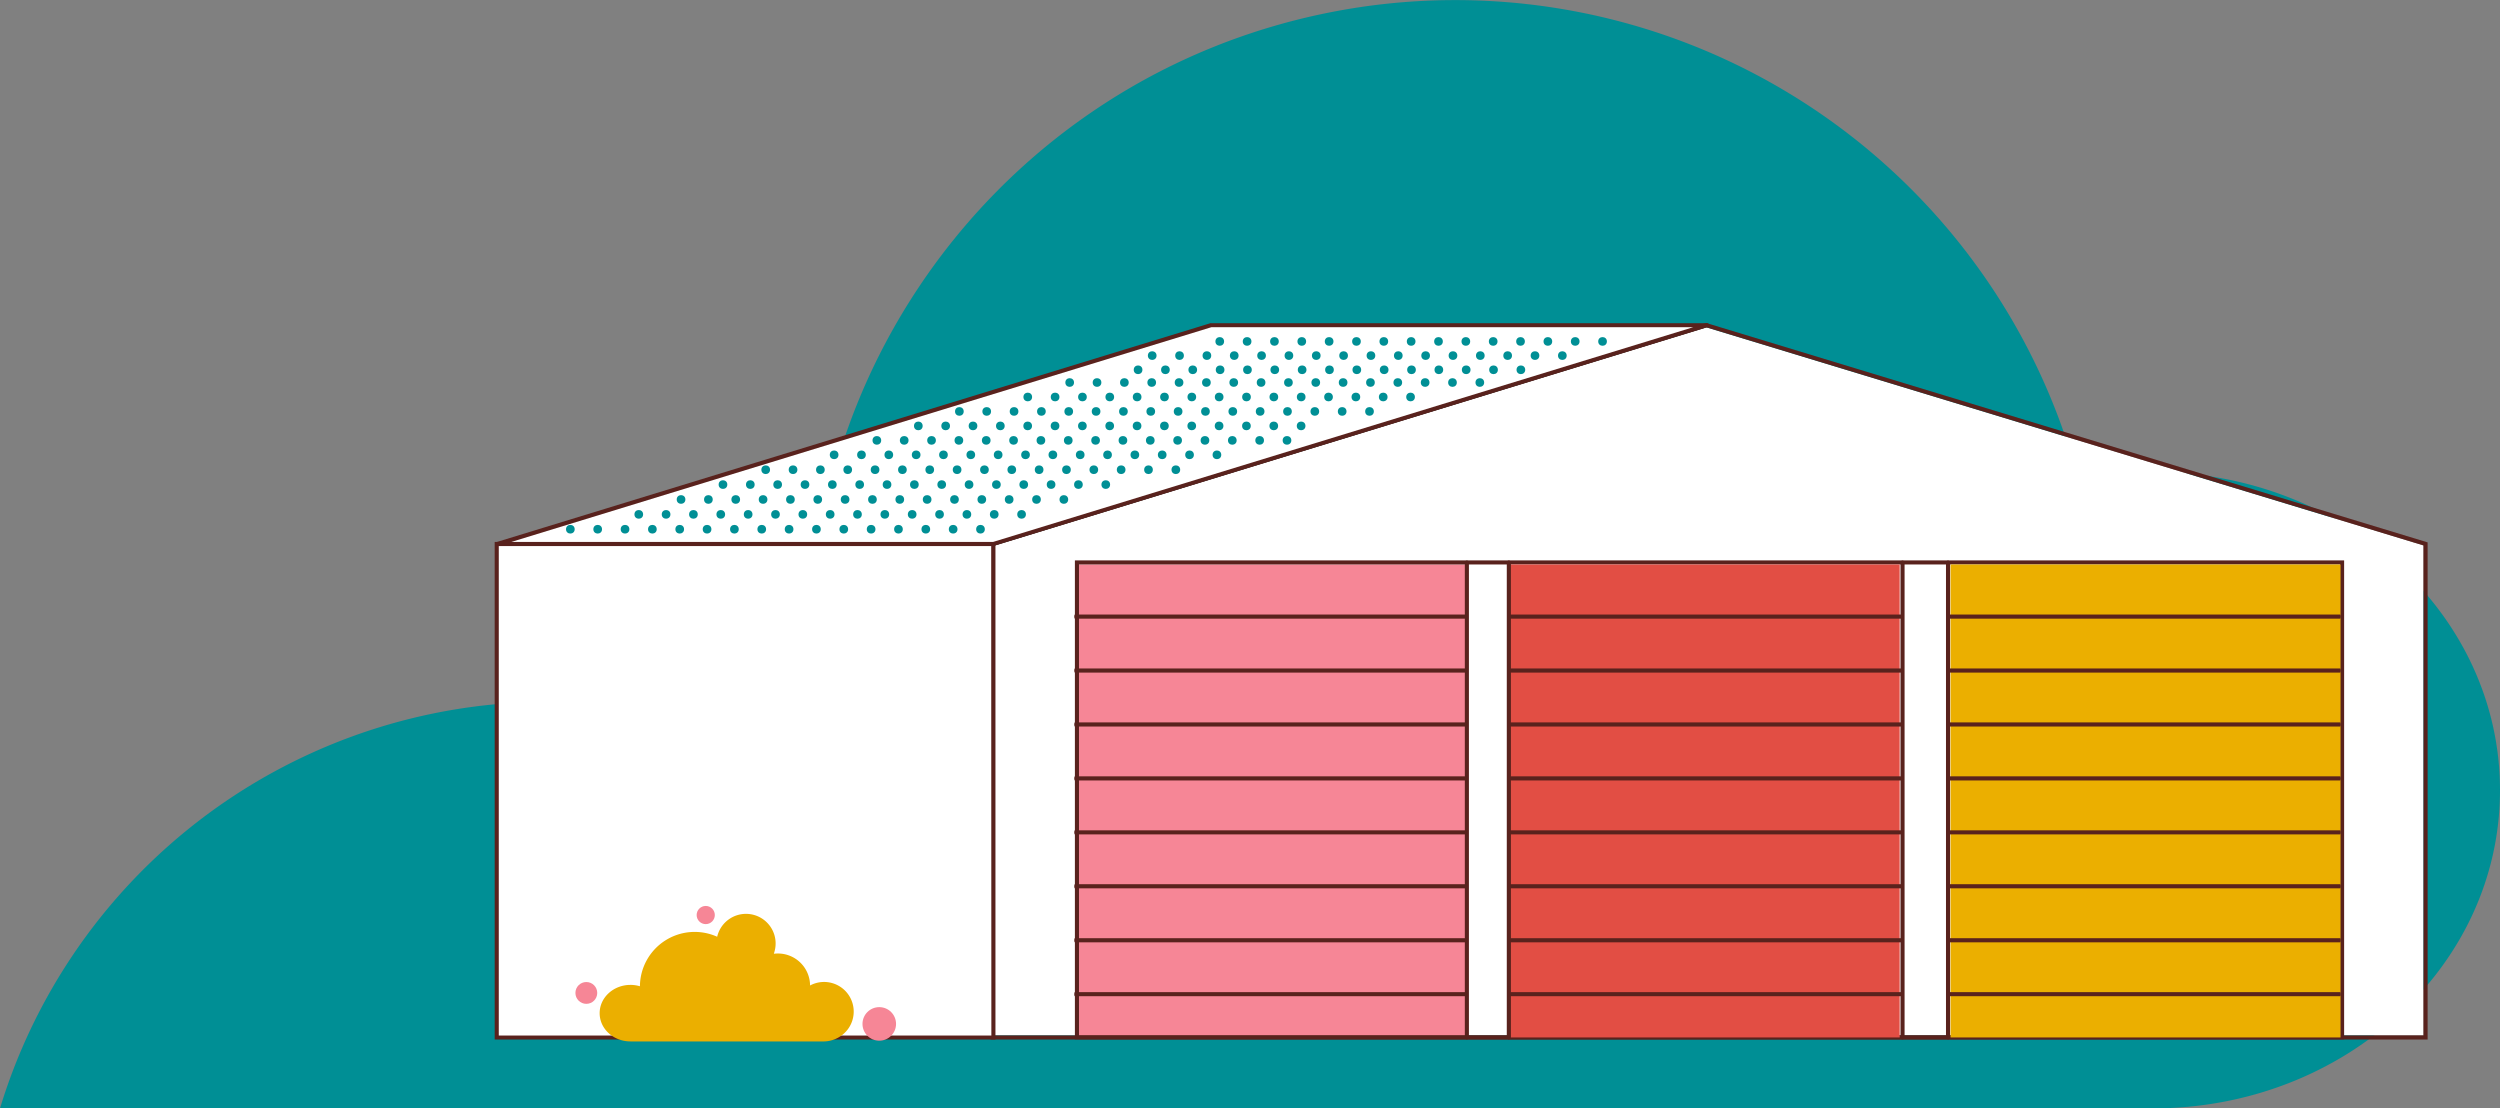 <svg id="Layer_1" data-name="Layer 1" xmlns="http://www.w3.org/2000/svg" viewBox="0 0 715 316.95"><rect x="0" y="0" width="715" height="316.95" fill="#808080" stroke="none"/><defs><style>.cls-1{fill:#008f95;}.cls-2{fill:#fff;}.cls-3{fill:#f68696;}.cls-4{fill:#59221d;}.cls-5{fill:#e24e44;}.cls-6{fill:#ebaf00;}</style></defs><path class="cls-1" d="M0,317a163.94,163.94,0,0,1,235.44-96.23C215.37,120.9,280,23.71,379.86,3.64a184.37,184.37,0,0,1,214.53,133.5A107.61,107.61,0,0,1,615.72,135c54.81,0,99.28,40.73,99.28,91s-44.44,91-99.28,91Z"/><g id="STORAGE"><polygon class="cls-2" points="693.12 155.99 487.98 93.61 284.5 155.99 284.5 296.13 693.12 296.13 693.12 155.99"/><polyline class="cls-3" points="419.23 296.71 307.69 296.71 307.69 161.44 419.23 161.44 419.23 296.71"/><path class="cls-4" d="M283.33,155.12,488,92.38,694.3,155.12V297.3h-411Zm409.79.87L488,93.61,284.5,156V296.13H693.12Z"/><rect class="cls-2" x="142.07" y="155.56" width="142.05" height="141.16"/><path class="cls-4" d="M141.48,155H284.7V297.3H141.48Zm142,1.17H142.65v140H283.53Z"/><polygon class="cls-2" points="142.31 155.56 346.38 92.99 488.19 92.99 284.12 155.56 142.31 155.56"/><path class="cls-4" d="M141.72,155.64a.59.59,0,0,1,.41-.64L346.2,92.43a.55.55,0,0,1,.18,0H488.19a.58.58,0,0,1,.17,1.14L284.29,156.12a.5.5,0,0,1-.17,0H142.31A.59.59,0,0,1,141.72,155.64ZM484.27,93.58H346.46L146.22,155H284Z"/><path class="cls-4" d="M307.42,160.27h363v137h-363Zm361.83,1.17H308.59V296.13H669.25Z"/><polyline class="cls-5" points="543.31 296.71 431.77 296.71 431.77 161.44 543.31 161.44 543.31 296.71"/><polyline class="cls-6" points="669.39 296.71 557.85 296.71 557.85 161.44 669.39 161.44 669.39 296.71"/><path class="cls-4" d="M307.42,176.93H419.15c.1,0,.18-.26.18-.59s-.08-.58-.18-.58H307.42c-.1,0-.18.26-.18.58S307.32,176.93,307.42,176.93Z"/><path class="cls-4" d="M307.42,192.36H419.15c.1,0,.18-.27.18-.59s-.08-.59-.18-.59H307.42c-.1,0-.18.27-.18.59S307.32,192.36,307.42,192.36Z"/><path class="cls-4" d="M307.42,207.78H419.15c.1,0,.18-.26.18-.58s-.08-.59-.18-.59H307.42c-.1,0-.18.26-.18.59S307.32,207.78,307.42,207.78Z"/><path class="cls-4" d="M307.42,223.21H419.15c.1,0,.18-.26.18-.58s-.08-.59-.18-.59H307.42c-.1,0-.18.26-.18.59S307.32,223.21,307.42,223.21Z"/><path class="cls-4" d="M307.42,238.64H419.15c.1,0,.18-.26.18-.59s-.08-.58-.18-.58H307.42c-.1,0-.18.26-.18.58S307.32,238.64,307.42,238.64Z"/><path class="cls-4" d="M307.42,254.07H419.15c.1,0,.18-.26.18-.59s-.08-.59-.18-.59H307.42c-.1,0-.18.27-.18.59S307.32,254.07,307.42,254.07Z"/><path class="cls-4" d="M307.42,269.5H419.15c.1,0,.18-.27.18-.59s-.08-.59-.18-.59H307.42c-.1,0-.18.26-.18.59S307.32,269.5,307.42,269.5Z"/><path class="cls-4" d="M307.42,284.92H419.15c.1,0,.18-.26.18-.58s-.08-.59-.18-.59H307.42c-.1,0-.18.26-.18.59S307.32,284.92,307.42,284.92Z"/><path class="cls-4" d="M419.52,297.3a.65.65,0,0,0,.59-.7V161a.59.59,0,1,0-1.17,0V296.6A.65.65,0,0,0,419.52,297.3Z"/><path class="cls-4" d="M432,176.93H543.75c.1,0,.18-.26.18-.59s-.08-.58-.18-.58H432c-.1,0-.18.26-.18.58S431.92,176.93,432,176.93Z"/><path class="cls-4" d="M432,192.36H543.75c.1,0,.18-.27.18-.59s-.08-.59-.18-.59H432c-.1,0-.18.27-.18.59S431.92,192.36,432,192.36Z"/><path class="cls-4" d="M432,207.78H543.75c.1,0,.18-.26.18-.58s-.08-.59-.18-.59H432c-.1,0-.18.26-.18.59S431.92,207.78,432,207.78Z"/><path class="cls-4" d="M432,223.21H543.75c.1,0,.18-.26.18-.58s-.08-.59-.18-.59H432c-.1,0-.18.26-.18.59S431.92,223.21,432,223.21Z"/><path class="cls-4" d="M432,238.64H543.75c.1,0,.18-.26.18-.59s-.08-.58-.18-.58H432c-.1,0-.18.26-.18.58S431.92,238.64,432,238.64Z"/><path class="cls-4" d="M432,254.07H543.75c.1,0,.18-.26.18-.59s-.08-.59-.18-.59H432c-.1,0-.18.27-.18.59S431.92,254.07,432,254.07Z"/><path class="cls-4" d="M432,269.5H543.75c.1,0,.18-.27.18-.59s-.08-.59-.18-.59H432c-.1,0-.18.26-.18.59S431.92,269.5,432,269.5Z"/><path class="cls-4" d="M432,284.92H543.75c.1,0,.18-.26.18-.58s-.08-.59-.18-.59H432c-.1,0-.18.26-.18.59S431.92,284.92,432,284.92Z"/><path class="cls-4" d="M544.12,297.3a.65.65,0,0,0,.59-.7V161a.59.59,0,1,0-1.17,0V296.6A.65.65,0,0,0,544.12,297.3Z"/><path class="cls-4" d="M557.56,176.93H669.29c.1,0,.18-.26.18-.59s-.08-.58-.18-.58H557.56c-.1,0-.18.26-.18.58S557.46,176.93,557.56,176.93Z"/><path class="cls-4" d="M557.56,192.36H669.29c.1,0,.18-.27.18-.59s-.08-.59-.18-.59H557.56c-.1,0-.18.27-.18.59S557.46,192.36,557.56,192.36Z"/><path class="cls-4" d="M557.56,207.78H669.29c.1,0,.18-.26.18-.58s-.08-.59-.18-.59H557.56c-.1,0-.18.26-.18.59S557.46,207.78,557.56,207.78Z"/><path class="cls-4" d="M557.56,223.21H669.29c.1,0,.18-.26.18-.58s-.08-.59-.18-.59H557.56c-.1,0-.18.26-.18.59S557.46,223.21,557.56,223.21Z"/><path class="cls-4" d="M557.56,238.64H669.29c.1,0,.18-.26.18-.59s-.08-.58-.18-.58H557.56c-.1,0-.18.26-.18.58S557.46,238.64,557.56,238.64Z"/><path class="cls-4" d="M557.56,254.07H669.29c.1,0,.18-.26.18-.59s-.08-.59-.18-.59H557.56c-.1,0-.18.27-.18.59S557.46,254.07,557.56,254.07Z"/><path class="cls-4" d="M557.56,269.5H669.29c.1,0,.18-.27.18-.59s-.08-.59-.18-.59H557.56c-.1,0-.18.26-.18.59S557.46,269.5,557.56,269.5Z"/><path class="cls-4" d="M557.56,284.92H669.29c.1,0,.18-.26.18-.58s-.08-.59-.18-.59H557.56c-.1,0-.18.26-.18.59S557.46,284.92,557.56,284.92Z"/><path class="cls-4" d="M557.13,297.3a.65.65,0,0,0,.59-.7V161a.59.59,0,1,0-1.17,0V296.6A.65.65,0,0,0,557.13,297.3Z"/><path class="cls-4" d="M431.53,297.3a.65.65,0,0,0,.59-.7V161a.65.65,0,0,0-.59-.7.65.65,0,0,0-.59.7V296.6A.65.65,0,0,0,431.53,297.3Z"/><circle class="cls-1" cx="458.33" cy="97.65" r="1.24"/><circle class="cls-1" cx="292.17" cy="147.11" r="1.24"/><circle class="cls-1" cx="395.77" cy="97.65" r="1.24"/><circle class="cls-1" cx="387.95" cy="97.65" r="1.24"/><circle class="cls-1" cx="380.13" cy="97.65" r="1.24"/><circle class="cls-1" cx="372.31" cy="97.65" r="1.24"/><circle class="cls-1" cx="364.49" cy="97.65" r="1.24"/><circle class="cls-1" cx="356.67" cy="97.65" r="1.24"/><circle class="cls-1" cx="348.85" cy="97.65" r="1.24"/><circle class="cls-1" cx="450.51" cy="97.65" r="1.24"/><circle class="cls-1" cx="442.69" cy="97.65" r="1.24"/><circle class="cls-1" cx="434.87" cy="97.65" r="1.24"/><circle class="cls-1" cx="427.05" cy="97.65" r="1.24"/><circle class="cls-1" cx="419.23" cy="97.65" r="1.24"/><circle class="cls-1" cx="411.41" cy="97.65" r="1.24"/><circle class="cls-1" cx="403.59" cy="97.65" r="1.24"/><circle class="cls-1" cx="376.45" cy="101.7" r="1.24"/><circle class="cls-1" cx="368.63" cy="101.7" r="1.24"/><circle class="cls-1" cx="360.81" cy="101.7" r="1.24"/><circle class="cls-1" cx="352.99" cy="101.7" r="1.24"/><circle class="cls-1" cx="345.17" cy="101.7" r="1.24"/><circle class="cls-1" cx="337.35" cy="101.7" r="1.24"/><circle class="cls-1" cx="329.53" cy="101.7" r="1.24"/><circle class="cls-1" cx="431.19" cy="101.7" r="1.24"/><circle class="cls-1" cx="439.01" cy="101.7" r="1.24"/><circle class="cls-1" cx="423.37" cy="101.7" r="1.24"/><circle class="cls-1" cx="415.55" cy="101.7" r="1.24"/><circle class="cls-1" cx="407.73" cy="101.7" r="1.24"/><circle class="cls-1" cx="399.91" cy="101.7" r="1.24"/><circle class="cls-1" cx="392.09" cy="101.7" r="1.24"/><circle class="cls-1" cx="384.27" cy="101.7" r="1.24"/><circle class="cls-1" cx="446.83" cy="101.7" r="1.24"/><circle class="cls-1" cx="372.41" cy="105.76" r="1.24"/><circle class="cls-1" cx="364.59" cy="105.76" r="1.24"/><circle class="cls-1" cx="356.77" cy="105.76" r="1.24"/><circle class="cls-1" cx="348.95" cy="105.76" r="1.24"/><circle class="cls-1" cx="341.13" cy="105.76" r="1.24"/><circle class="cls-1" cx="333.31" cy="105.76" r="1.24"/><circle class="cls-1" cx="325.49" cy="105.76" r="1.24"/><circle class="cls-1" cx="427.15" cy="105.76" r="1.24"/><circle class="cls-1" cx="434.97" cy="105.76" r="1.24"/><circle class="cls-1" cx="419.33" cy="105.76" r="1.24"/><circle class="cls-1" cx="411.51" cy="105.76" r="1.24"/><circle class="cls-1" cx="403.69" cy="105.76" r="1.24"/><circle class="cls-1" cx="395.87" cy="105.76" r="1.24"/><circle class="cls-1" cx="388.05" cy="105.76" r="1.24"/><circle class="cls-1" cx="380.23" cy="105.76" r="1.24"/><circle class="cls-1" cx="352.85" cy="109.4" r="1.24"/><circle class="cls-1" cx="345.03" cy="109.4" r="1.24"/><circle class="cls-1" cx="337.21" cy="109.4" r="1.24"/><circle class="cls-1" cx="329.39" cy="109.4" r="1.24"/><circle class="cls-1" cx="321.57" cy="109.4" r="1.24"/><circle class="cls-1" cx="313.75" cy="109.4" r="1.24"/><circle class="cls-1" cx="305.93" cy="109.4" r="1.24"/><circle class="cls-1" cx="407.59" cy="109.4" r="1.24"/><circle class="cls-1" cx="415.41" cy="109.4" r="1.24"/><circle class="cls-1" cx="399.77" cy="109.4" r="1.24"/><circle class="cls-1" cx="391.95" cy="109.4" r="1.24"/><circle class="cls-1" cx="384.13" cy="109.4" r="1.24"/><circle class="cls-1" cx="376.31" cy="109.4" r="1.24"/><circle class="cls-1" cx="368.49" cy="109.4" r="1.24"/><circle class="cls-1" cx="360.67" cy="109.4" r="1.24"/><circle class="cls-1" cx="423.23" cy="109.4" r="1.24"/><circle class="cls-1" cx="340.86" cy="113.54" r="1.24"/><circle class="cls-1" cx="333.04" cy="113.54" r="1.24"/><circle class="cls-1" cx="325.22" cy="113.54" r="1.24"/><circle class="cls-1" cx="317.4" cy="113.54" r="1.24"/><circle class="cls-1" cx="309.58" cy="113.54" r="1.24"/><circle class="cls-1" cx="301.76" cy="113.54" r="1.24"/><circle class="cls-1" cx="293.94" cy="113.54" r="1.24"/><circle class="cls-1" cx="395.6" cy="113.54" r="1.24"/><circle class="cls-1" cx="403.42" cy="113.54" r="1.24"/><circle class="cls-1" cx="387.78" cy="113.54" r="1.24"/><circle class="cls-1" cx="379.96" cy="113.54" r="1.24"/><circle class="cls-1" cx="372.14" cy="113.54" r="1.24"/><circle class="cls-1" cx="364.32" cy="113.54" r="1.24"/><circle class="cls-1" cx="356.5" cy="113.54" r="1.24"/><circle class="cls-1" cx="348.68" cy="113.54" r="1.24"/><circle class="cls-1" cx="321.3" cy="117.67" r="1.24"/><circle class="cls-1" cx="313.48" cy="117.67" r="1.24"/><circle class="cls-1" cx="305.66" cy="117.67" r="1.24"/><circle class="cls-1" cx="297.84" cy="117.67" r="1.24"/><circle class="cls-1" cx="290.02" cy="117.67" r="1.24"/><circle class="cls-1" cx="282.2" cy="117.67" r="1.24"/><circle class="cls-1" cx="274.38" cy="117.67" r="1.24"/><circle class="cls-1" cx="376.04" cy="117.67" r="1.24"/><circle class="cls-1" cx="383.86" cy="117.67" r="1.24"/><circle class="cls-1" cx="368.22" cy="117.67" r="1.24"/><circle class="cls-1" cx="360.4" cy="117.67" r="1.24"/><circle class="cls-1" cx="352.58" cy="117.67" r="1.24"/><circle class="cls-1" cx="344.76" cy="117.67" r="1.24"/><circle class="cls-1" cx="336.94" cy="117.67" r="1.24"/><circle class="cls-1" cx="329.12" cy="117.67" r="1.24"/><circle class="cls-1" cx="391.68" cy="117.67" r="1.24"/><circle class="cls-1" cx="309.56" cy="121.81" r="1.24"/><circle class="cls-1" cx="301.74" cy="121.81" r="1.24"/><circle class="cls-1" cx="293.92" cy="121.81" r="1.24"/><circle class="cls-1" cx="286.1" cy="121.81" r="1.24"/><circle class="cls-1" cx="278.28" cy="121.81" r="1.24"/><circle class="cls-1" cx="270.46" cy="121.81" r="1.24"/><circle class="cls-1" cx="262.64" cy="121.81" r="1.24"/><circle class="cls-1" cx="364.3" cy="121.81" r="1.24"/><circle class="cls-1" cx="372.12" cy="121.81" r="1.24"/><circle class="cls-1" cx="356.48" cy="121.81" r="1.24"/><circle class="cls-1" cx="348.66" cy="121.81" r="1.24"/><circle class="cls-1" cx="340.84" cy="121.81" r="1.24"/><circle class="cls-1" cx="333.02" cy="121.81" r="1.24"/><circle class="cls-1" cx="325.2" cy="121.81" r="1.24"/><circle class="cls-1" cx="317.38" cy="121.81" r="1.24"/><circle class="cls-1" cx="297.7" cy="125.95" r="1.24"/><circle class="cls-1" cx="289.88" cy="125.95" r="1.24"/><circle class="cls-1" cx="282.06" cy="125.95" r="1.24"/><circle class="cls-1" cx="274.24" cy="125.95" r="1.24"/><circle class="cls-1" cx="266.42" cy="125.95" r="1.24"/><circle class="cls-1" cx="258.6" cy="125.95" r="1.24"/><circle class="cls-1" cx="250.78" cy="125.95" r="1.24"/><circle class="cls-1" cx="352.44" cy="125.95" r="1.24"/><circle class="cls-1" cx="360.26" cy="125.95" r="1.24"/><circle class="cls-1" cx="344.62" cy="125.95" r="1.24"/><circle class="cls-1" cx="336.8" cy="125.95" r="1.24"/><circle class="cls-1" cx="328.98" cy="125.95" r="1.24"/><circle class="cls-1" cx="321.16" cy="125.95" r="1.24"/><circle class="cls-1" cx="313.34" cy="125.95" r="1.24"/><circle class="cls-1" cx="305.52" cy="125.95" r="1.24"/><circle class="cls-1" cx="368.08" cy="125.95" r="1.24"/><circle class="cls-1" cx="285.47" cy="130.08" r="1.24"/><circle class="cls-1" cx="277.65" cy="130.08" r="1.24"/><circle class="cls-1" cx="269.83" cy="130.08" r="1.24"/><circle class="cls-1" cx="262.02" cy="130.08" r="1.24"/><circle class="cls-1" cx="254.2" cy="130.08" r="1.24"/><circle class="cls-1" cx="246.38" cy="130.08" r="1.24"/><circle class="cls-1" cx="238.56" cy="130.08" r="1.24"/><circle class="cls-1" cx="340.21" cy="130.08" r="1.24"/><circle class="cls-1" cx="348.04" cy="130.08" r="1.24"/><circle class="cls-1" cx="332.39" cy="130.08" r="1.24"/><circle class="cls-1" cx="324.57" cy="130.08" r="1.24"/><circle class="cls-1" cx="316.76" cy="130.08" r="1.24"/><circle class="cls-1" cx="308.94" cy="130.08" r="1.24"/><circle class="cls-1" cx="301.12" cy="130.08" r="1.24"/><circle class="cls-1" cx="293.3" cy="130.08" r="1.24"/><circle class="cls-1" cx="265.91" cy="134.34" r="1.24"/><circle class="cls-1" cx="258.09" cy="134.34" r="1.24"/><circle class="cls-1" cx="250.27" cy="134.34" r="1.24"/><circle class="cls-1" cx="242.45" cy="134.34" r="1.24"/><circle class="cls-1" cx="234.63" cy="134.34" r="1.24"/><circle class="cls-1" cx="226.81" cy="134.34" r="1.24"/><circle class="cls-1" cx="218.99" cy="134.34" r="1.24"/><circle class="cls-1" cx="320.65" cy="134.34" r="1.24"/><circle class="cls-1" cx="328.47" cy="134.34" r="1.24"/><circle class="cls-1" cx="312.83" cy="134.34" r="1.24"/><circle class="cls-1" cx="305.01" cy="134.34" r="1.24"/><circle class="cls-1" cx="297.19" cy="134.34" r="1.24"/><circle class="cls-1" cx="289.37" cy="134.34" r="1.24"/><circle class="cls-1" cx="281.55" cy="134.34" r="1.24"/><circle class="cls-1" cx="273.73" cy="134.34" r="1.24"/><circle class="cls-1" cx="336.29" cy="134.34" r="1.24"/><circle class="cls-1" cx="253.69" cy="138.59" r="1.24"/><circle class="cls-1" cx="245.87" cy="138.59" r="1.24"/><circle class="cls-1" cx="238.05" cy="138.59" r="1.24"/><circle class="cls-1" cx="230.23" cy="138.59" r="1.24"/><circle class="cls-1" cx="222.41" cy="138.59" r="1.24"/><circle class="cls-1" cx="214.59" cy="138.59" r="1.24"/><circle class="cls-1" cx="206.77" cy="138.59" r="1.24"/><circle class="cls-1" cx="308.43" cy="138.59" r="1.24"/><circle class="cls-1" cx="316.25" cy="138.59" r="1.24"/><circle class="cls-1" cx="300.61" cy="138.59" r="1.24"/><circle class="cls-1" cx="292.79" cy="138.59" r="1.24"/><circle class="cls-1" cx="284.97" cy="138.59" r="1.24"/><circle class="cls-1" cx="277.15" cy="138.59" r="1.24"/><circle class="cls-1" cx="269.33" cy="138.59" r="1.24"/><circle class="cls-1" cx="261.51" cy="138.59" r="1.24"/><circle class="cls-1" cx="233.88" cy="142.85" r="1.24"/><circle class="cls-1" cx="226.06" cy="142.85" r="1.24"/><circle class="cls-1" cx="218.24" cy="142.85" r="1.24"/><circle class="cls-1" cx="210.42" cy="142.85" r="1.24"/><circle class="cls-1" cx="202.6" cy="142.85" r="1.24"/><circle class="cls-1" cx="194.78" cy="142.85" r="1.24"/><circle class="cls-1" cx="288.62" cy="142.85" r="1.24"/><circle class="cls-1" cx="296.44" cy="142.85" r="1.24"/><circle class="cls-1" cx="280.8" cy="142.85" r="1.24"/><circle class="cls-1" cx="272.98" cy="142.85" r="1.24"/><circle class="cls-1" cx="265.16" cy="142.85" r="1.24"/><circle class="cls-1" cx="257.34" cy="142.85" r="1.24"/><circle class="cls-1" cx="249.52" cy="142.85" r="1.24"/><circle class="cls-1" cx="241.7" cy="142.85" r="1.24"/><circle class="cls-1" cx="304.26" cy="142.85" r="1.24"/><circle class="cls-1" cx="210.04" cy="151.36" r="1.24"/><circle class="cls-1" cx="202.22" cy="151.36" r="1.24"/><circle class="cls-1" cx="194.4" cy="151.36" r="1.24"/><circle class="cls-1" cx="186.58" cy="151.36" r="1.24"/><circle class="cls-1" cx="178.76" cy="151.36" r="1.24"/><circle class="cls-1" cx="170.94" cy="151.36" r="1.24"/><circle class="cls-1" cx="163.12" cy="151.36" r="1.24"/><circle class="cls-1" cx="264.78" cy="151.36" r="1.24"/><circle class="cls-1" cx="272.6" cy="151.36" r="1.24"/><circle class="cls-1" cx="256.96" cy="151.36" r="1.24"/><circle class="cls-1" cx="249.14" cy="151.36" r="1.24"/><circle class="cls-1" cx="241.32" cy="151.36" r="1.24"/><circle class="cls-1" cx="233.5" cy="151.36" r="1.24"/><circle class="cls-1" cx="225.68" cy="151.36" r="1.24"/><circle class="cls-1" cx="217.86" cy="151.36" r="1.24"/><circle class="cls-1" cx="280.42" cy="151.36" r="1.24"/><circle class="cls-1" cx="229.61" cy="147.11" r="1.24"/><circle class="cls-1" cx="221.79" cy="147.11" r="1.24"/><circle class="cls-1" cx="213.97" cy="147.11" r="1.24"/><circle class="cls-1" cx="206.14" cy="147.11" r="1.24"/><circle class="cls-1" cx="198.32" cy="147.11" r="1.24"/><circle class="cls-1" cx="190.5" cy="147.11" r="1.24"/><circle class="cls-1" cx="182.69" cy="147.11" r="1.24"/><circle class="cls-1" cx="284.35" cy="147.11" r="1.24"/><circle class="cls-1" cx="276.53" cy="147.11" r="1.24"/><circle class="cls-1" cx="268.71" cy="147.11" r="1.24"/><circle class="cls-1" cx="260.88" cy="147.11" r="1.24"/><circle class="cls-1" cx="253.06" cy="147.11" r="1.24"/><circle class="cls-1" cx="245.24" cy="147.11" r="1.24"/><circle class="cls-1" cx="237.43" cy="147.11" r="1.24"/></g><g id="PLANT-2"><path class="cls-6" d="M180.31,297.85c-4.87,0-8.81-3.62-8.81-8.08s3.94-8.09,8.81-8.09a9.55,9.55,0,0,1,2.71.39,15.66,15.66,0,0,1,22.09-14.16,8.47,8.47,0,1,1,16.39,4.26q-.08.3-.18.6a11.11,11.11,0,0,1,1.16-.07,9.2,9.2,0,0,1,9.2,9.15,8.47,8.47,0,1,1,7.73,15.07,8.61,8.61,0,0,1-3.69.93Z"/><circle class="cls-3" cx="201.84" cy="261.7" r="2.6"/><circle class="cls-3" cx="167.69" cy="283.98" r="3.12"/><circle class="cls-3" cx="251.47" cy="292.84" r="4.8"/></g></svg>